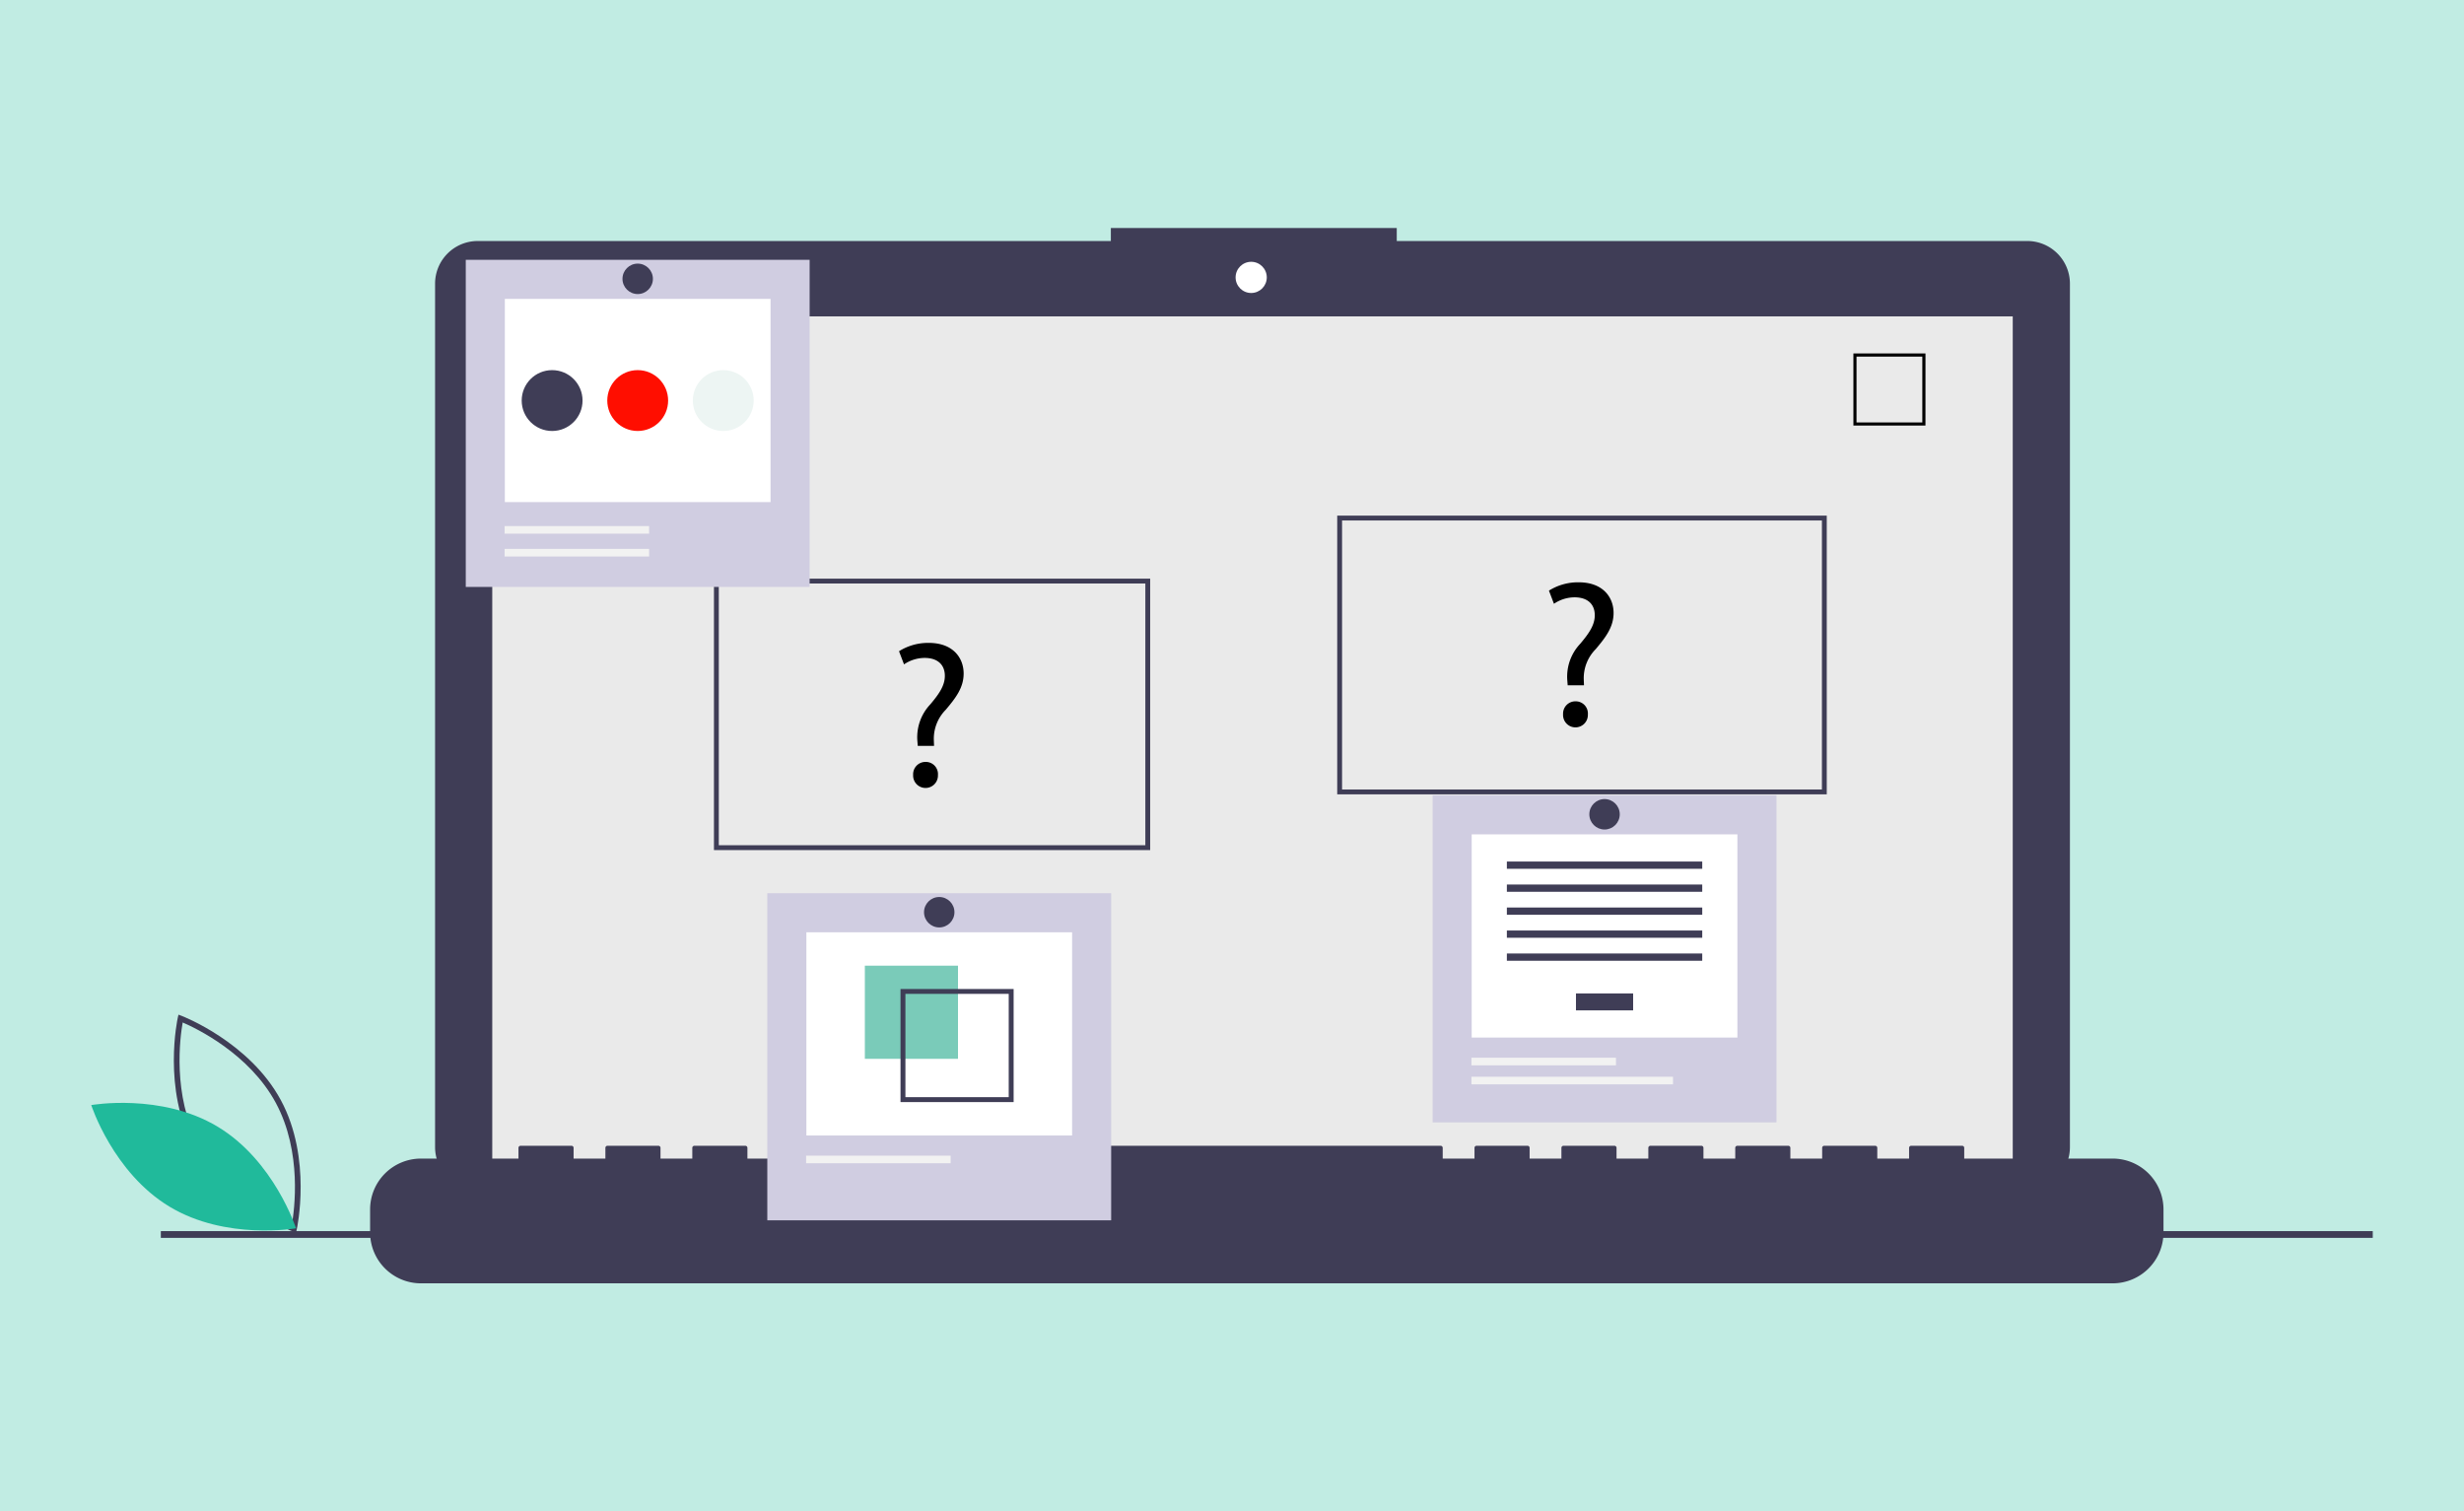 <svg xmlns="http://www.w3.org/2000/svg" width="375" height="230" viewBox="0 0 375 230"><defs><style>.a{fill:#c1ece3;}.b{fill:#3f3d56;}.c{fill:#20ba9b;}.d{fill:#eaeaea;}.e{fill:#fff;}.f{fill:#d0cde1;}.g{fill:#f2f2f2;}.h{fill:#ff0e00;}.i{fill:#edf5f3;}.j{fill:#7acbb9;}</style></defs><g transform="translate(-292)"><rect class="a" width="375" height="230" transform="translate(292)"/><g transform="translate(305.887 34.7)"><path class="b" d="M181.971,590.04l-.467-.175c-.1-.039-10.325-3.955-15.113-12.835s-2.444-19.573-2.42-19.68l.11-.487.467.175c.1.039,10.325,3.955,15.113,12.835s2.444,19.573,2.42,19.68Zm-14.814-13.424c4.048,7.508,12.126,11.357,14.173,12.236.389-2.194,1.609-11.064-2.435-18.565s-12.125-11.355-14.173-12.236c-.389,2.2-1.609,11.065,2.435,18.565Z" transform="translate(-150.806 -437.147)"/><path class="c" d="M148.541,596.891c8.605,5.177,11.92,15.461,11.92,15.461s-10.638,1.889-19.243-3.288S129.3,593.6,129.3,593.6,139.936,591.714,148.541,596.891Z" transform="translate(-129.298 -460.125)"/><path class="b" d="M513.487,234.268h-95.96V232.29H374.015v1.978H277.659a6.491,6.491,0,0,0-6.491,6.491v131.4a6.491,6.491,0,0,0,6.491,6.491H513.487a6.491,6.491,0,0,0,6.491-6.491v-131.4a6.491,6.491,0,0,0-6.491-6.491Z" transform="translate(-218.84 -232.29)"/><rect class="d" width="231.406" height="130.537" transform="translate(61.03 13.449)"/><circle class="e" cx="2.373" cy="2.373" r="2.373" transform="translate(174.161 5.142)"/><path d="M867.365,295.026H856.4V284.057h10.969Zm-10.492-.477h10.015V284.534H856.873Z" transform="translate(-588.214 -264.963)"/><path class="b" d="M509.553,612.9H486.969v-1.627a.323.323,0,0,0-.323-.323H478.9a.323.323,0,0,0-.323.323V612.9h-4.839v-1.627a.323.323,0,0,0-.323-.323h-7.743a.323.323,0,0,0-.323.323V612.9h-4.839v-1.627a.323.323,0,0,0-.323-.323h-7.743a.323.323,0,0,0-.323.323V612.9h-4.839v-1.627a.323.323,0,0,0-.323-.323h-7.743a.323.323,0,0,0-.323.323V612.9h-4.839v-1.627a.323.323,0,0,0-.323-.323h-7.743a.323.323,0,0,0-.323.323V612.9h-4.839v-1.627a.323.323,0,0,0-.323-.323h-7.743a.323.323,0,0,0-.323.323V612.9H407.6v-1.627a.323.323,0,0,0-.323-.323H346.628a.323.323,0,0,0-.323.323V612.9h-4.839v-1.627a.323.323,0,0,0-.323-.323H333.4a.323.323,0,0,0-.323.323V612.9h-4.839v-1.627a.323.323,0,0,0-.323-.323h-7.743a.323.323,0,0,0-.323.323V612.9H315.01v-1.627a.323.323,0,0,0-.323-.323h-7.743a.323.323,0,0,0-.323.323V612.9h-4.839v-1.627a.323.323,0,0,0-.323-.323h-7.743a.323.323,0,0,0-.323.323V612.9h-4.839v-1.627a.323.323,0,0,0-.323-.323H280.49a.323.323,0,0,0-.323.323V612.9h-4.84v-1.627a.323.323,0,0,0-.323-.323h-7.743a.323.323,0,0,0-.323.323V612.9H252.1a7.743,7.743,0,0,0-7.743,7.743v3.5a7.743,7.743,0,0,0,7.743,7.743H509.553a7.743,7.743,0,0,0,7.743-7.743v-3.5a7.743,7.743,0,0,0-7.743-7.743Z" transform="translate(-201.918 -471.283)"/><rect class="b" width="336.637" height="1.027" transform="translate(10.59 152.656)"/><path class="b" d="M755.875,393.377H681.37V350.961h74.505Zm-73.768-.738h73.03V351.7h-73.03Z" transform="translate(-491.744 -307.191)"/><path class="b" d="M399.761,418.271H333.37v-41.31h66.391Zm-65.653-.738h64.916V377.7H334.108Z" transform="translate(-238.6 -323.601)"/><path d="M412.579,419.147l-.064-.825a7.281,7.281,0,0,1,1.967-5.487c1.427-1.681,2.22-2.918,2.22-4.346,0-1.618-1.015-2.7-3.013-2.728a5.636,5.636,0,0,0-3.2.983l-.761-2a8.316,8.316,0,0,1,4.536-1.269c3.648,0,5.3,2.252,5.3,4.663,0,2.157-1.205,3.711-2.728,5.519a6.266,6.266,0,0,0-1.808,4.663l.032.825Zm-.7,4.441a1.875,1.875,0,0,1,1.9-2,1.851,1.851,0,0,1,1.872,2,1.889,1.889,0,1,1-3.775,0Z" transform="translate(-286.792 -340.337)"/><path d="M771.579,394.147l-.064-.825a7.281,7.281,0,0,1,1.967-5.487c1.427-1.681,2.22-2.918,2.22-4.346,0-1.618-1.015-2.7-3.013-2.728a5.636,5.636,0,0,0-3.2.983l-.761-2a8.316,8.316,0,0,1,4.536-1.269c3.648,0,5.3,2.252,5.3,4.663,0,2.157-1.205,3.711-2.728,5.519a6.266,6.266,0,0,0-1.808,4.663l.032.825Zm-.7,4.441a1.875,1.875,0,0,1,1.9-2,1.851,1.851,0,0,1,1.872,2,1.889,1.889,0,1,1-3.775,0Z" transform="translate(-546.878 -324.558)"/><rect class="f" width="52.333" height="49.781" transform="translate(56.999 4.84)"/><rect class="e" width="40.439" height="30.924" transform="translate(62.945 10.787)"/><rect class="g" width="21.996" height="1.158" transform="translate(62.906 45.359)"/><rect class="g" width="21.996" height="1.158" transform="translate(62.906 48.833)"/><circle class="b" cx="4.631" cy="4.631" r="4.631" transform="translate(65.51 21.627)"/><circle class="h" cx="4.631" cy="4.631" r="4.631" transform="translate(78.534 21.627)"/><circle class="i" cx="4.631" cy="4.631" r="4.631" transform="translate(91.558 21.627)"/><circle class="b" cx="2.315" cy="2.315" r="2.315" transform="translate(80.85 5.419)"/><rect class="f" width="52.333" height="49.781" transform="translate(102.89 101.231)"/><rect class="e" width="40.439" height="30.924" transform="translate(108.838 107.178)"/><rect class="j" width="14.177" height="14.177" transform="translate(117.736 112.26)"/><path class="b" d="M406.284,546.262v17.215H423.5V546.262Zm16.468,16.468H407.031V547.009h15.722Z" transform="translate(-283.121 -430.457)"/><rect class="g" width="21.996" height="1.158" transform="translate(108.797 141.172)"/><circle class="b" cx="2.315" cy="2.315" r="2.315" transform="translate(126.742 101.81)"/><rect class="f" width="52.333" height="49.781" transform="translate(204.145 86.328)"/><rect class="e" width="40.439" height="30.924" transform="translate(210.092 92.275)"/><rect class="b" width="8.7" height="2.578" transform="translate(225.962 116.484)"/><rect class="b" width="29.735" height="1.105" transform="translate(215.444 96.412)"/><rect class="b" width="29.735" height="1.105" transform="translate(215.444 99.911)"/><rect class="b" width="29.735" height="1.105" transform="translate(215.444 103.409)"/><rect class="b" width="29.735" height="1.105" transform="translate(215.444 106.908)"/><rect class="b" width="29.735" height="1.105" transform="translate(215.444 110.407)"/><rect class="g" width="21.996" height="1.158" transform="translate(210.052 126.269)"/><rect class="g" width="30.679" height="1.158" transform="translate(210.052 129.162)"/><circle class="b" cx="2.315" cy="2.315" r="2.315" transform="translate(227.996 86.907)"/></g></g></svg>